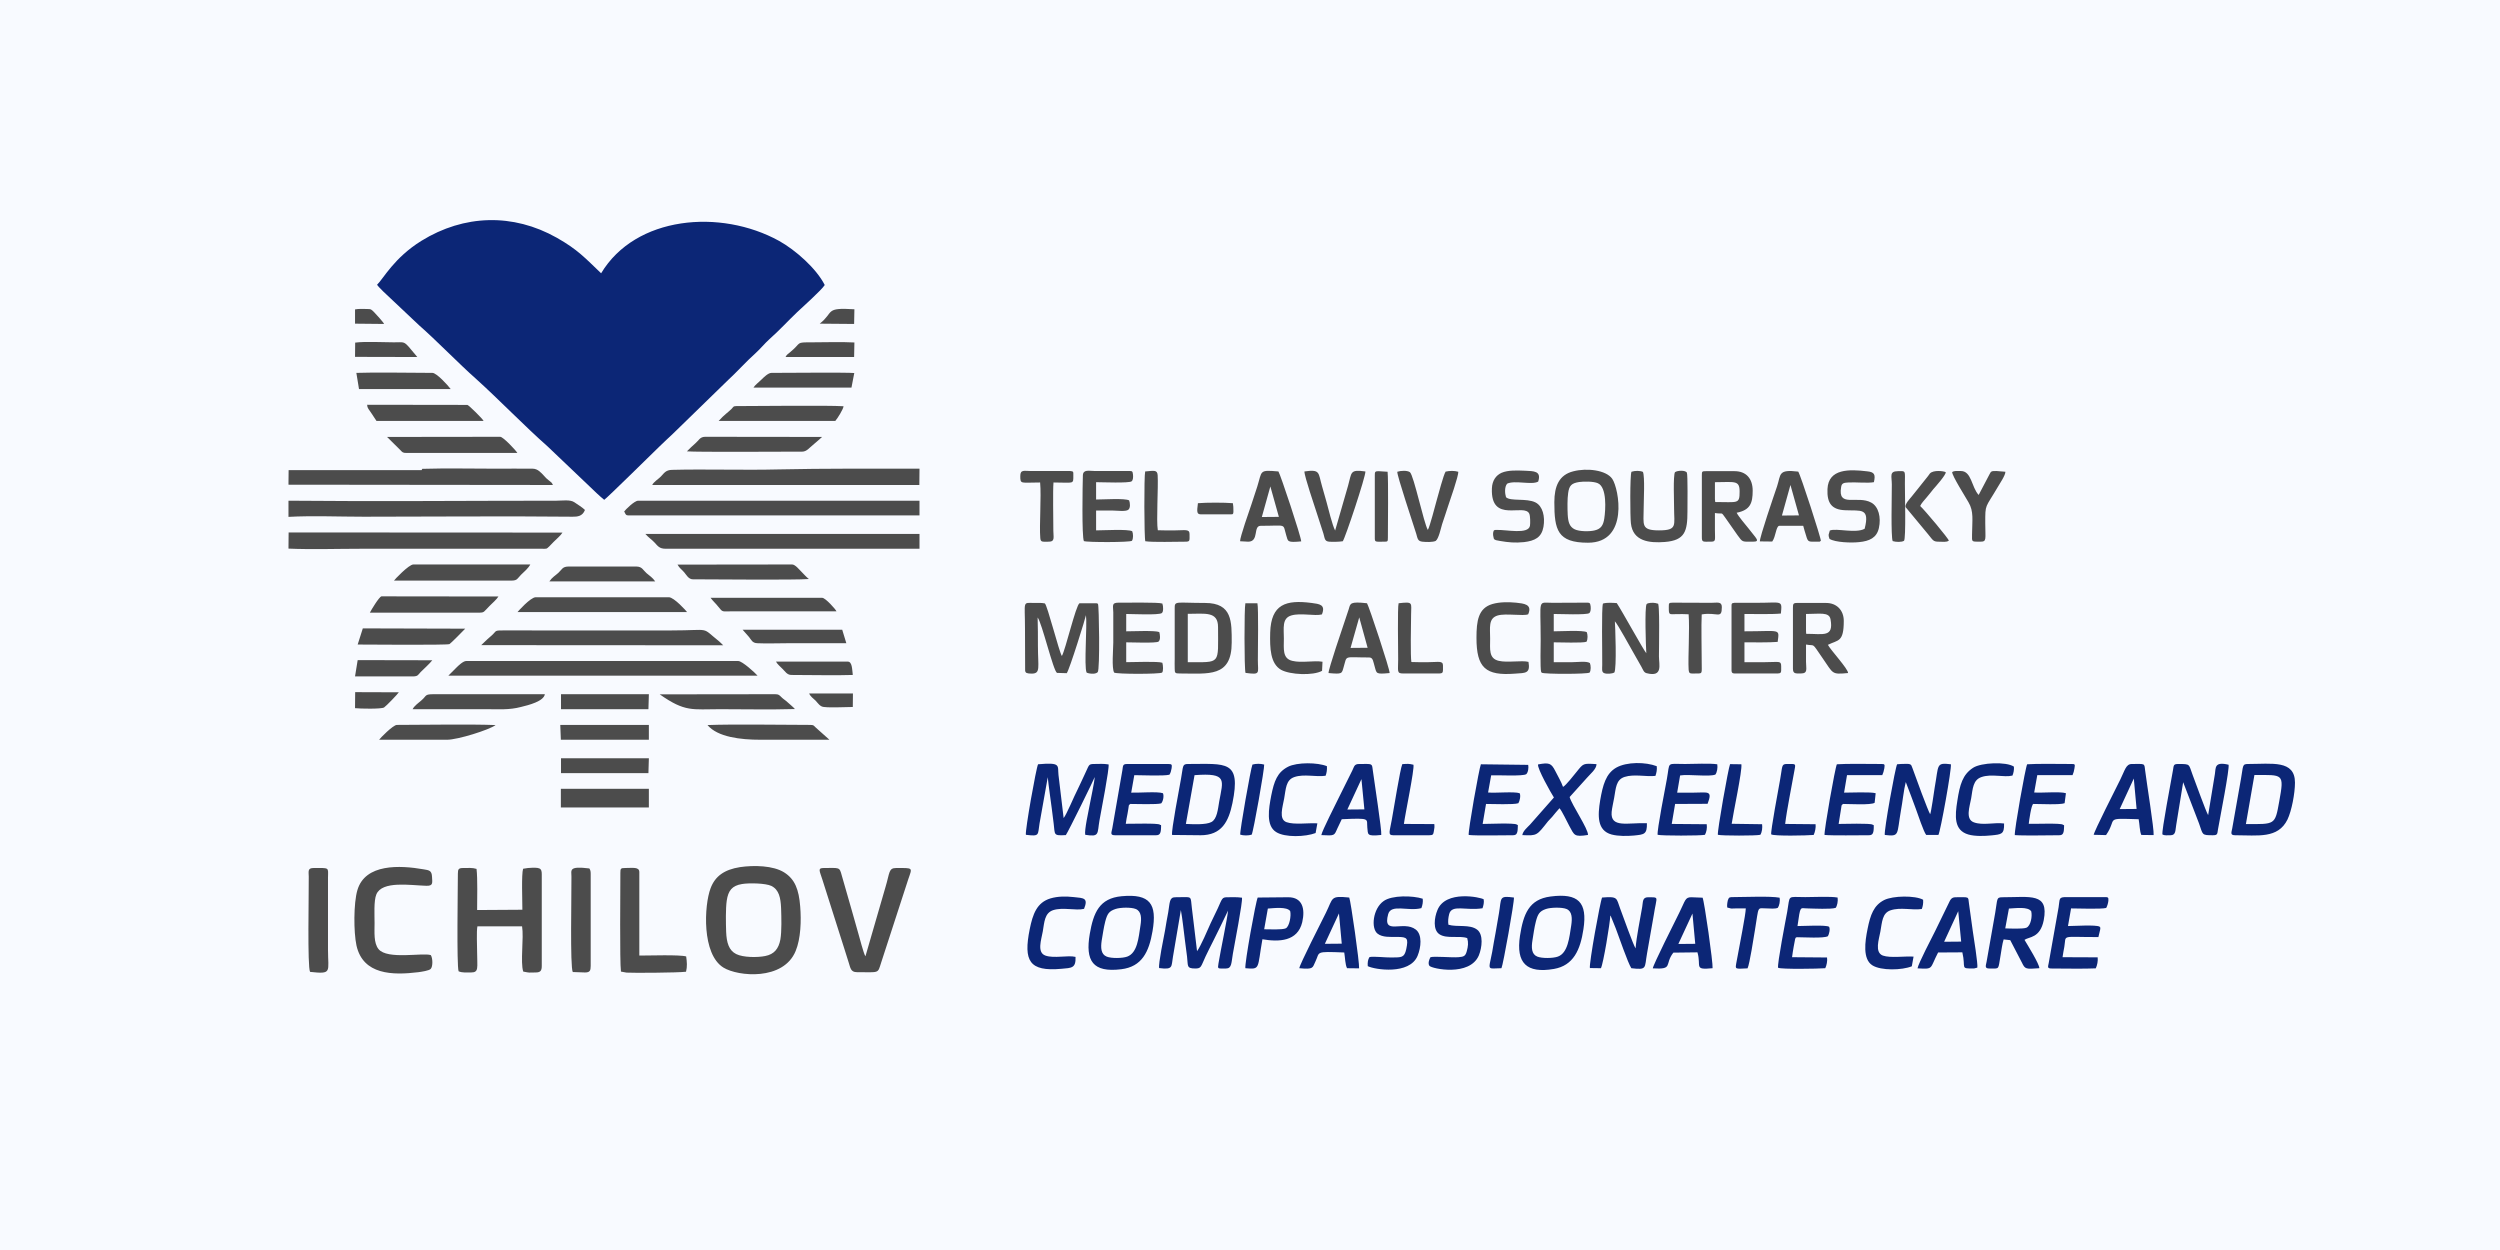 <?xml version="1.0" encoding="UTF-8"?>
<!DOCTYPE svg PUBLIC "-//W3C//DTD SVG 1.1//EN" "http://www.w3.org/Graphics/SVG/1.1/DTD/svg11.dtd">
<!-- Creator: CorelDRAW 2021.5 -->
<svg xmlns="http://www.w3.org/2000/svg" xml:space="preserve" width="220px" height="110px" version="1.1" style="shape-rendering:geometricPrecision; text-rendering:geometricPrecision; image-rendering:optimizeQuality; fill-rule:evenodd; clip-rule:evenodd"
viewBox="0 0 1701.5 850.8"
 xmlns:xlink="http://www.w3.org/1999/xlink"
 xmlns:xodm="http://www.corel.com/coreldraw/odm/2003">
 <defs>
  <style type="text/css">
   <![CDATA[
    .fil1 {fill:#0C2676}
    .fil2 {fill:#4C4C4C}
    .fil0 {fill:#F8FAFF}
   ]]>
  </style>
 </defs>
 <g id="Слой_x0020_1">
  <rect class="fil0" width="1701.5" height="850.8"/>
  <g id="_2364745000000">
   <path class="fil1" d="M256.6 193.8c0.8,1.5 7.4,7.7 9.2,9.3l19.4 18.3c12.1,10.6 26.7,25.8 38.9,36.6 15,13.5 33.6,32.7 48.3,45.6l33.8 32.2c1.7,1.5 3.3,3.1 5,4.4 1.3,-0.6 35.8,-34.6 37.6,-36.3 3.1,-3.1 6.2,-5.8 9.4,-8.9l37.5 -36.5c5,-4.5 12.4,-12.7 18.5,-18.1 3.4,-3.1 6.1,-6.5 9.4,-9.5 6.9,-6.1 12.6,-12.4 18.9,-18.4 3.7,-3.5 16.7,-15.1 18.8,-18.5 -5.7,-11.3 -19.9,-23.8 -31,-30 -40,-22.1 -97.8,-17 -121.2,22 -10.8,-10.3 -16,-16.2 -30.2,-24.2 -29.8,-16.8 -63.1,-15.8 -92.1,2.1 -18.7,11.6 -25.9,25.8 -30.2,29.9z"/>
   <path class="fil2" d="M196.3 351.8c16.3,-0.9 34.8,-0.1 51.3,-0.1 46.8,0 95.4,-0.5 142.1,0 3.2,0 6.7,-0.2 8.4,-4.6 -1.3,-1.4 -5.5,-4.1 -7.3,-5.3 -2.8,-1.9 -8.4,-1 -12.1,-1 -60.3,0 -122.5,0.6 -182.4,0l0 11zm308.7 249.9c4.7,-0.8 16,-0.6 20,1.3 5.2,2.6 6.3,8.1 6.6,15.2 0.2,6.1 0.5,15.5 -0.5,21.3 -1.2,6.3 -4.2,10 -10.3,11.2 -5.4,1.1 -15.1,1 -19.7,-1.3 -5.1,-2.5 -6.6,-7.9 -6.9,-15.1 -0.2,-5.9 -0.4,-15.7 0.4,-21.3 1,-6.8 3.6,-10.2 10.4,-11.3zm-115.2 59.9l8.3 0.3c3.3,0 3.9,-1.2 3.9,-4.4l0 -62.9c0,-1.9 -0.3,-2.4 -0.9,-3.5 -14.3,-1.8 -12.2,1.2 -12.2,5.6 0.1,11.6 -1,61.4 0.9,64.9zm-178.8 -0.1c15.3,1.7 12.2,0.1 12.2,-15l0 -49.3c0.1,-7 1.2,-6.4 -9.7,-6.4 -4.2,0 -3.5,2.1 -3.4,5.9 0.1,11.4 -1,61.6 0.9,64.8zm211.2 -67.4c0,10.8 -0.5,60.5 0.4,67.2l3.8 0.7c4.3,0.3 35,0.1 40.5,-0.6 0.9,-3.6 0.6,-6.7 0.1,-10.4 -4.5,-1.3 -25.3,-0.6 -31.9,-0.6l0 -56.8c0,-3.7 -4.4,-2.8 -9.7,-2.8 -3,0 -3.2,0.4 -3.2,3.3zm-129 56c-5.2,-1.9 -29.6,3.3 -35.6,-4.1 -3.4,-4.2 -2.7,-11.6 -2.7,-17.8 0,-5.2 -0.6,-15.1 1.2,-19.4 3.9,-9.5 23.2,-6.2 34,-5.9 4.6,0.1 4.2,-1.6 3.9,-6.2 -0.2,-4.2 -2,-4.4 -5.7,-5 -16.1,-2.8 -39.8,-4 -45.1,14.2 -2.6,8.8 -2.6,28.5 -0.6,37.7 4.5,19.9 24.5,20.3 42.2,18.1 2.1,-0.3 7.1,-1 8.3,-2.2 1.6,-1.7 1.4,-7.4 0.1,-9.4zm290 11.6c15.6,0 14,1.2 16.5,-6.5l18.4 -56.6c2.8,-8.3 3.8,-7.8 -8.2,-7.8 -5.2,0 -4.3,3.2 -7.2,12.8l-13.7 47.3c-1.3,-1.9 -4.1,-13.2 -4.8,-15.4 -1.5,-5.4 -2.9,-10.4 -4.5,-15.9l-6.8 -23.7c-1.6,-6 -1.5,-5.1 -12.3,-5.1 -4.3,0 -2.8,1.9 -0.9,7.9l14.9 46.9c1,3.1 1.9,6.1 2.9,9.2 1.3,3.8 1.3,6.9 5.7,6.9zm-271.6 -67.1c0,8.6 -0.9,62.8 0.5,66.5 2.4,1.1 5.7,0.8 8.4,0.8 5.6,0 4.2,-3.2 4.2,-13.8 0,-4.1 -0.5,-14.3 0.2,-17.6l30.4 0c1.3,7.8 -1.3,24.5 0.8,30.8 5.3,1 3,0.6 8.4,0.6 3.3,0 4.2,-1.2 4.2,-4.4l0 -62.4c0,-4.3 -1.1,-4.9 -9.4,-4.3l-3.3 0.5c-1.2,3.6 -0.5,22.4 -0.5,27.9l-30.8 0.2c0,-7.5 0.4,-21.2 -0.4,-28 -2.8,-0.9 -5.8,-0.6 -9.1,-0.6 -3.1,0 -3.6,0.8 -3.6,3.8zm192 -4.4c-10.6,1.7 -16.9,6.1 -20,14.4 -4.4,11.6 -6.1,44.9 8.8,54 9.9,6.1 40.8,9 49.1,-11.3 3.5,-8.4 3.9,-20.7 3.1,-30.3 -0.9,-11.6 -3.6,-18.6 -10.9,-23.2 -7.4,-4.7 -20.6,-5 -30.1,-3.6zm-36.1 -283c6.3,0.6 67,0.2 78.5,0.2 3.1,0 5.1,-2.9 7.2,-4.5 2.2,-1.7 4.3,-3.8 6.3,-5.5l-79.6 -0.1c-3.6,0 -4.4,2.6 -6.6,4.4 -2.3,2.1 -3.6,3.2 -5.8,5.5zm90.4 -86.9l23.4 0.2 0.2 -10c-20.5,-1.3 -13.6,1.9 -23.6,9.8zm-23.3 22.7l46.7 0 0.2 -9.9c-9.1,-0.5 -19.6,-0.1 -28.7,-0.1 -11.8,0 -6.9,0 -14.8,6.5 -1.2,1 -2.6,1.8 -3.4,3.5zm-21.8 20.8l66.7 0 1.9 -9.9c-4.8,-0.5 -47.9,-0.1 -56.4,-0.1 -2.2,0 -5.4,3.2 -6.6,4.4 -1.8,1.8 -4.6,3.9 -5.6,5.6zm-23.7 22.7l79.4 0c1.5,-1.7 5.5,-8.1 5.6,-10 -11.3,-0.7 -58.1,-0.1 -73,-0.1 -2.2,0 -2,0.7 -3.3,2 -2.8,2.7 -4.6,3.6 -8.7,8.1zm91.3 194.7l0.1 -9.2 -29.8 0c0.8,2 2.8,3.4 4.4,4.9 1.5,1.6 3,4.1 5.6,4.3 5.2,0.6 14.1,0 19.7,0zm-338.8 0.8c3.3,0.4 18.1,0.7 19.8,-0.5 1.4,-0.9 9.3,-9.1 10,-10.3l-29.7 -0.1 -0.1 10.9zm297 -22.6c11.3,0 31.6,0.4 41.8,0 -0.5,-4.1 -0.4,-9.1 -3.5,-9.1l-48.8 0c1.1,2 2.9,3.3 4.5,5 1.7,1.6 3,4.1 6,4.1zm-297 1l39.6 0c3.3,-0.1 3.3,-1.1 5,-2.9 2.5,-2.5 5.9,-5.5 8,-8.1l-50.8 -0.1 -1.8 11.1zm334.4 -22.6l-2.8 -9.2 -67.8 0 4.4 5c1.5,1.8 2.1,4.1 5.7,4.2 6.4,0.3 13.5,0 20,0 13.5,0 27,0 40.5,0zm-194.2 44.9l59.5 0 0.3 -10.2 -59.8 0 0 10.2zm0 43.5l59.5 0 0.3 -10.1 -59.8 0 0 10.1zm-0.1 -22.7l59.9 0 0 -10.1 -0.5 0 -59.8 0 0.4 10.1zm-7.8 -107.8l72 0c-1.8,-2.6 -3.8,-3.8 -5.9,-5.6 -2.4,-2.1 -2.9,-4.4 -6.8,-4.5l-46.2 0c-4.3,0 -4.5,2 -7,4.3 -2.2,2 -4.1,2.9 -6.1,5.8zm-115.9 107.8l46.2 0c7.3,0 28.7,-6.7 33.1,-10 -18.3,-0.7 -47.7,-0.1 -67.2,-0.1 -2.6,0 -11.6,9.2 -12.1,10.1zm306.5 0l-9.3 -8.3c-1.6,-1.5 -1.3,-1.8 -4,-1.8 -19.7,0 -51.3,-0.6 -69.7,0.1 6.9,8.2 22.5,10 36.1,10 15.7,0 31.3,0 46.9,0zm4.8 -87.4c-0.4,-1.2 -7.5,-9.2 -9.7,-9.2l-76 0c1.7,2.3 3.6,3.9 5.3,6.1 3.1,3.9 2.5,3.1 8.8,3.1l71.6 0zm-325.9 22.6c4.9,0 60.7,0.5 62.5,-0.3 0.7,-0.3 9.6,-9.3 10.7,-10.5l-69.7 -0.2 -3.5 11zm138.3 110.9l59.9 0 0 -12.7 -59.9 0 0 12.7zm-100.9 -66.9c16.7,0 33.4,0 50.2,0 8.6,0 15.5,0.6 23.5,-1.5 5.4,-1.3 15.6,-3.9 16.3,-8.7l-75.5 0c-6.5,0 -4.7,0.9 -8.4,4.1 -1.7,1.5 -5.1,3.9 -6.1,6.1zm260.2 -0.1c-0.8,-1.1 -4.5,-4.1 -6,-5.5 -1.3,-1.1 -1.9,-1.3 -3.2,-2.6 -1.4,-1.3 -1.7,-2 -4.2,-2l-78.6 0.1c17.3,12.2 22.2,10.1 40.9,10.1 16.8,0 34.3,0.4 51.1,-0.1zm-69.5 -88.3c14.3,0 69.1,0.6 79,-0.2 -1.7,-1.3 -3.5,-3.4 -5.1,-5 -1.3,-1.2 -4.1,-4.9 -6.3,-4.9l-78 0.1c1.4,2.5 2.7,3.1 4.6,5.3 1.3,1.5 2.9,4.7 5.8,4.7zm-219.8 22.7l74.1 0c4,0 3.2,-0.4 7.5,-4.7 1.7,-1.7 4.8,-4.4 5.9,-6.3l-79.6 -0.1c-1.6,0.3 -7,9.3 -7.9,11.1zm16.4 -21.8l77.6 0c6.6,0.1 5.5,-0.5 8.9,-4 2.1,-2 5,-4.5 6.3,-7l-79.6 0c-3.1,0 -13,10.5 -13.2,11zm84.1 21.4l115.4 0c-0.2,-0.4 -8.8,-10.1 -12.4,-10.1l-90.6 0c-3.6,0 -12.3,9.9 -12.4,10.1zm-24.7 22.5l164.7 0.1c-0.9,-0.8 -1.6,-1.7 -2.7,-2.6 -13,-10.4 -4.7,-7.5 -32.7,-7.5l-93.3 0c-7.7,0 -15.5,-0.1 -23.1,0 -4.1,0.1 -2.5,0.8 -6.9,4.4 -2.3,1.9 -3.9,3.7 -6,5.6zm298.3 -65.6l0 -10.1 -186.6 0c2.3,2.6 4.1,3.6 6.1,5.7 2.4,2.5 3.3,4.4 7.8,4.4l172.7 0zm-338.9 -53.5l-90.5 0 -0.1 9.9 180 0.2c-0.9,-1.9 -0.9,-1.6 -3,-3.3 -1.5,-1.2 -1.8,-1.5 -3.2,-3.1 -1.8,-1.9 -4.1,-4.7 -7.6,-4.7 -8.4,-0.1 -16.9,0 -25.2,0 -16.5,0 -33.4,-0.4 -49.9,0.1l-0.5 0.9zm157 10.1l181.8 0 0.1 -11.1c-31.8,0 -64.6,-0.2 -96.1,0.5 -22.8,0.6 -49.8,-0.3 -72.4,0.3 -4.2,0.1 -5.3,2.2 -7.5,4.5 -1.5,1.6 -5.1,3.8 -5.9,5.8zm-19.1 18c1.5,3.1 1.1,2.7 5.8,2.7l195.2 0 0 -10 -191.5 0c-2.6,0 -8.7,6.2 -9.5,7.3zm-228.5 25.3c15.8,0.7 33.2,0.1 49.2,0.1l123.2 0c3.4,0 3.1,0.3 5,-1.5 1.2,-1.2 1.9,-2 3.1,-3.2 1.7,-1.7 4.9,-4.4 6,-6.3l-186.4 -0.1 -0.1 11zm108.8 86.5l210.5 0c-1.8,-2.1 -10.5,-10 -13.2,-10l-185.1 0c-2.1,0 -5.4,3.2 -6.6,4.4l-5.6 5.6z"/>
   <path class="fil1" d="M698.2 568.2c9.6,1.2 8,0.2 9.3,-7.7l5.6 -31.5c0.7,7 1.8,14.1 2.7,21.1 0.4,3.5 0.9,6.8 1.3,10.3 1,7.9 -0.4,8.5 8.3,8 1.5,-2 19.4,-38.3 19.6,-39.5 0,3.1 -2.7,15 -3.4,19.1 -0.7,3.8 -3.7,17.3 -3,20.2 9.9,1.6 8.1,-0.6 9.7,-9.8 1.2,-6.6 6.8,-35.4 6.2,-38.1 -4,-0.6 -5.5,-0.3 -9.8,-0.3 -4.2,0 -3.3,0.7 -6.7,7.6 -1.7,3.4 -3,6.7 -4.7,10 -2,3.7 -7.4,16.9 -9.4,19.2l-3.5 -29.3c-0.7,-6.5 2,-8.7 -13.9,-7.3 -1.3,2.4 -8.9,45.1 -8.3,48zm625 72.8l11.6 -0.1 -2 -20.7 -9.6 20.8zm-421.5 1.4l11.5 -0.1 -1.9 -20.6 -9.6 20.7zm240.6 0.1l11.5 -0.1 -1.9 -20.6 -9.6 20.7zm300.4 -91.8l11.5 -0.1 -1.9 -20.7 -9.6 20.8zm-525.7 0.3l11.6 -0.1 -2 -20.6 -9.6 20.7zm99.3 108.2l5.6 -0.2c1.1,-2 8.8,-45.1 8.5,-48.1 -10.4,-1.4 -8.4,0.1 -10.2,10.7 -0.8,4.5 -1.5,8.9 -2.3,13.3 -0.8,4.4 -1.6,8.6 -2.3,13 -1.7,9.3 -3.3,11.3 0.7,11.3zm-172.2 -91.1c2.2,0.7 5.6,0.7 7.8,0 1.2,-2.1 8.8,-45.2 8.5,-47.7 -2.4,-0.7 -5.6,-0.7 -8,0 -1.1,2.4 -8.7,45.5 -8.3,47.7zm361.4 -0.2c2,1.3 24.4,0.8 28.9,0.4 0.9,-1.8 1.6,-5.1 1.3,-7.3l-20.7 -0.2c1.1,-9.5 4.6,-26.5 6.5,-37.4 0.7,-3.8 0.6,-3.4 -5.4,-3.4 -3.8,0 -2.9,1.8 -4.5,10.4 -1.1,6.2 -6.6,35.5 -6.1,37.5zm-36.3 0.3c2.4,0.7 26.4,0.7 28.9,0 1.2,-1.9 1.5,-4.8 1.2,-7.2l-20.7 -0.3c1,-7.1 7.3,-36.3 6.6,-40.5l-7.7 -0.1c-1.1,2.3 -8.8,45.6 -8.3,48.1zm-221 0.3l24.6 0c2.6,0 2.7,-0.6 3.1,-2.8 0.4,-1.8 0.5,-3.2 0.3,-4.8l-20.7 -0.1c0.8,-6.4 7.3,-37.4 6.5,-40.3 -3.4,-0.8 -4,-0.6 -7.6,-0.4 -1.5,3.5 -5.7,30.1 -7.1,37.6 -1.4,8.2 -3,10.8 0.9,10.8zm227.4 49.2l2.7 0.7c0.9,0 2.3,-0.1 3.2,-0.1 2.2,0 4.5,0 6.7,0 0,3.9 -4.3,25.3 -5.5,32.1 -0.3,1.8 -0.7,3.6 -1,5.3 -0.6,3.9 -1.1,3.9 7.7,3.4 1.4,-2.8 4.2,-21.1 5,-25.9 2.9,-17.3 1.2,-14.9 8.1,-14.9 2.4,0.1 5.7,0.4 7.5,-0.4 1,-1.4 1.7,-4.6 1.2,-6.9 -6.5,-1.2 -23.6,-0.4 -31.3,-0.4 -2.5,0 -3.2,-0.1 -3.9,2.1 -0.4,1.6 -0.7,3.8 -0.4,5zm125.6 40l1.2 -6.6c-6,-0.4 -15.8,1.1 -20.9,-0.7 -5.8,-2.2 -2.6,-11.2 -1.7,-16.3 1.2,-6.7 1.3,-12.6 6.9,-14.5 6.9,-2.3 14.7,0.1 21.3,-0.9 0.7,-1.8 1.1,-3.8 0.9,-6.3 -5.4,-3 -20.5,-2.8 -26.5,0.2 -7.1,3.6 -9.4,10.1 -11.3,19.6 -1.8,8.8 -3.4,20.6 3.2,24.8 5.9,3.8 20.3,3.4 26.9,0.7zm-405.8 -90.7l1.2 -6.6c-6.1,-0.4 -15.7,1.1 -21,-0.8 -5.5,-2 -2.6,-10.4 -1.6,-16.1 1.2,-6.6 1.1,-12.6 6.9,-14.6 6.7,-2.3 14.7,0.1 21.3,-0.9 0.7,-1.8 1.1,-4.1 0.9,-6.5 -6.2,-2.6 -20.3,-2.8 -26.5,0.4 -7.3,3.8 -9.4,9.7 -11.4,19.6 -1.7,8.9 -3.7,20.4 3.3,24.8 6,3.9 20.1,3.3 26.9,0.7zm468.6 -6.5c-6.6,-0.9 -14.4,1.5 -20.6,-0.8 -5.9,-2.2 -2.8,-10.7 -1.8,-16.3 1.1,-6.6 1.2,-12.5 7,-14.5 6.9,-2.4 15.3,0.4 21.1,-1 0.7,-1.6 1.2,-3.9 1,-6.1 -5.2,-3.5 -22.3,-2.8 -27.8,0.8 -7.1,4.6 -9,11.4 -10.7,22.4 -1.7,10.6 -2.4,20.1 7.5,23 4.5,1.3 10.7,1.1 15.7,0.6 6.8,-0.7 8.8,-0.7 8.6,-8.1zm-243.1 -0.2c-12.8,-0.5 -25,3.6 -24,-7.7 0.3,-3 1.2,-6.6 1.7,-9.5 1.2,-6.6 1.2,-12.4 7.1,-14.3 6.6,-2.1 14.4,0 21,-0.7 0.7,-2 1.2,-4.2 0.9,-6.6 -7.5,-2.9 -20.4,-3.1 -27.6,1 -7.1,4.1 -9.1,11.9 -10.9,22.2 -1.7,10.4 -2.2,20.6 7.8,23.3 4.5,1.2 10.6,1.1 15.1,0.7 6.9,-0.7 9.1,-0.7 8.9,-8.4zm-388.9 91c-5.2,-1.3 -14.6,1.2 -20.5,-0.9 -5.9,-2.1 -2.8,-10.7 -1.8,-16.4 1.1,-6.4 1.2,-12.5 7,-14.5 6.8,-2.2 15.5,0.5 21.1,-0.9 3,-7.5 -0.2,-7.3 -6.9,-8 -5.4,-0.6 -11,-0.6 -16,0.9 -9.2,2.8 -12,10.6 -14.1,21 -4.3,21.5 -0.4,28.9 21.6,26.9 7,-0.6 9.9,-0.4 9.6,-8.1zm130.9 -32.9c4.3,-0.3 12.9,-1.4 15.2,1.7 0.8,3.2 -0.5,10.3 -2.9,11.7 -2.3,1.2 -11.5,0.7 -14.8,0.7l2.5 -14.1zm-15.3 40.6c10.4,0.9 8,0.5 11.6,-19.7 11.2,1.9 23.9,1.6 27.1,-11.6 2.1,-9.1 0.2,-17 -9.5,-17l-20.8 0.2c-1.3,2.4 -9,45.1 -8.4,48.1zm84.5 -7.6c-1.1,1.6 -1.4,3.8 -1.2,6.2 4.8,2.4 28.4,6.1 33.9,-7 2.4,-5.8 3.3,-14.4 -1.2,-17.9 -8.5,-6.6 -22.9,4.5 -18.8,-10.5 2,-7.2 13.8,-1.7 22.6,-4.1 0.8,-2.1 1.2,-4.3 0.9,-6.4 -6.7,-2.2 -21,-2.5 -26.6,1.6 -7.3,5.1 -8.8,18.6 -4.1,22.2 3.3,2.6 8.7,2.2 13.2,2.2 7.2,0 7.8,0.9 6.3,8.3 -1.3,6 -3.3,5.6 -10,5.7 -3.9,0.1 -12,-0.9 -15,-0.3zm66.5 -12.9c0.9,3.1 0.6,5.6 -0.3,8.9 -0.9,3.3 -1.9,3.8 -5.6,4.1 -4.7,0.4 -16.2,-0.8 -19.1,0 -0.9,1.4 -1.9,4.4 -0.7,5.9 1.7,2 27.4,7.4 33.6,-7.1 2.2,-5.4 3.2,-14.2 -1.1,-17.5 -5,-3.9 -13.7,-1.6 -19.6,-3.4 -0.4,-2.3 -0.1,-4.7 0.5,-7.2 1.8,-6.9 11.3,-2.2 22.7,-4 0.6,-1.7 1.2,-4 0.8,-6.1 -2.1,-1.4 -26,-6.5 -31.5,7.4 -2.1,5 -3.2,13.4 1.4,16.4 5,3.3 13.5,0.7 18.9,2.6zm59 -95.7l-16.3 18.5c-1.8,1.9 -4.8,4.3 -5.2,7.1 10.2,0.5 9.8,0.3 17.5,-9.4 1,-1.2 1.8,-1.8 2.8,-3 1.6,-2 3.4,-4.1 5,-5.9 1.7,1.8 5.1,9.2 6.7,12.1 3.5,6.3 3.1,7.6 12.7,6.1 0.3,-4 -11,-20.4 -12.5,-25.8l11.8 -13.1c2.1,-2.5 6.5,-5.9 6.5,-9.3 -9.3,-0.6 -8.8,-0.6 -13.6,5.3 -1.5,1.8 -7.2,9.2 -9.2,10.2 -1.2,-3.5 -3.5,-7.3 -5.3,-10.9 -2.7,-5.3 -4.2,-5.8 -11.7,-4.4 -0.6,2.8 8.8,19.4 10.8,22.5zm-58 25.5c4.8,0.6 23.7,0.2 29.8,0.2 2.2,0 3.5,-0.4 3.6,-5 0.1,-3 0.2,-1.5 -0.7,-2.3 -1.8,-1.2 -19.5,-0.4 -23.2,-0.4l2.3 -13.6c4.4,0 18.9,0.6 22,-0.5 0.5,-0.8 0.9,-1.9 1.1,-3.2 0.2,-1.1 0.3,-2.6 -0.2,-3.6 -3.8,-1.3 -16.2,0 -21.5,-0.5l2.1 -11.7c4.3,-0.2 21.8,0.8 23.9,-0.8 1.3,-1.2 1.7,-4.5 1.3,-6.3l-32.2 -0.4c-1.2,2.7 -8.8,45.5 -8.3,48.1zm396.9 90.9c8.1,0 22.5,0.3 29.9,-0.1 1,-2 1.6,-5.1 1.3,-7.5l-23.9 -0.1c0.3,-2.4 0.8,-4.7 1.2,-7 1.5,-8.7 -2.9,-6.6 23.2,-6.7l1.2 -5c0.1,-2.1 0.4,-0.8 -0.4,-2.1 -2.6,-1.4 -17.2,-0.4 -21.5,-0.4l2.1 -12c5.1,0 20.1,0.6 23.9,-0.3 0.7,-1.2 1.3,-3.1 1.5,-4.9 0.2,-2.5 -0.3,-2.5 -2.8,-2.5l-25.2 0c-6.2,-0.1 -4.9,1 -5.9,7l-6.7 37.8c-0.6,2.9 -1.1,3.8 2.1,3.8zm-268.3 -91c2.7,0.7 29.1,0.7 32.2,0 1,-1.8 1.6,-4.6 1.2,-7.2l-23.8 -0.2 2.3 -13.6 22.1 -0.1c3.6,-9.4 0.2,-7.6 -9.5,-7.6 -3.8,0 -7.5,0 -11.2,0l2 -11.7c6,-1 19.7,1.1 24,-0.6 1.1,-1.4 1.7,-4.6 1.3,-7 -5.1,-0.8 -16.1,-0.2 -21.9,-0.2 -13,0 -10.2,-1.9 -12.4,10.2 -1,5.5 -6.8,34.9 -6.3,38zm243.1 0.2c6.2,0.5 22.7,0.1 29.9,0.1 2.2,0 3.5,-0.4 3.6,-5 0.1,-2.8 0.2,-1.4 -0.8,-2.2 -1.3,-1.2 -19.6,-0.4 -23.2,-0.6 0.2,-1.9 1.7,-13.1 3.1,-13.5 4.6,0 18,0.7 21.3,-0.5l0.9 -6.8c-3.8,-1.3 -16.3,-0.1 -21.6,-0.5l2.1 -11.8 24 0c0.6,-1.3 1.1,-3.1 1.3,-4.6 0.5,-3 0.4,-3 -2.3,-3 -7.3,0 -23.6,-0.3 -29.9,0.2 -1.2,2.3 -8.8,45 -8.4,48.2zm-129.5 -0.1c5.2,0.5 23.4,0.2 29.9,0.2 2.3,0 3.5,-0.5 3.6,-5 0,-2.9 0.1,-1.5 -0.8,-2.2 -1.3,-1.1 -19.8,-0.5 -23.1,-0.5l1.7 -10.6c0.4,-2.1 -0.1,-1.9 1.3,-3 4.2,0 19,0.9 21.5,-0.8l0.7 -6.5c-3.2,-1 -17,-0.4 -21.5,-0.4l2 -11.9 24 0c0.6,-1.3 1.1,-2.9 1.4,-4.7 0.4,-2.8 0.3,-2.9 -2.4,-2.9 -7.2,0 -23.8,-0.3 -29.9,0.2 -1.2,2.1 -8.8,45.4 -8.4,48.1zm-482.9 0.2l27.8 0c2.3,0 3.4,-0.8 3.5,-5.1 0.1,-2.8 0.1,-1.4 -0.8,-2.1 -1.3,-1.2 -19.7,-0.5 -23.2,-0.6 0.3,-2.4 0.7,-4.5 1.2,-6.9 0.2,-1.2 0.4,-2.3 0.6,-3.6 0.4,-2.2 -0.1,-2 1.3,-3 4.2,0 18.1,0.5 21,-0.4 1.4,-1.5 2,-5.2 1.2,-6.9 -3.5,-1.3 -16.6,-0.2 -21.6,-0.4l2.1 -11.9c5.4,0 19.7,0.7 23.9,-0.3 0.8,-1.1 1.2,-2.7 1.5,-4.4 0.3,-2.5 0.3,-2.9 -2.4,-2.9l-27.7 0c-3.3,0 -2.9,1.1 -3.4,4.2l-6.9 39.7c-0.6,3 -1.6,4.6 1.9,4.6zm451.3 90.2c2.1,1.1 27.4,0.7 32.1,0.3 0.9,-1.8 1.6,-5.1 1.2,-7.3l-23.8 -0.2c0.3,-2.4 0.7,-4.8 1.1,-7.1l1 -5.3c0.7,-1.3 -0.1,-0.6 1.1,-1.2 4.6,0 18.4,0.9 21.2,-0.7 0.8,-1.3 1.7,-4.9 0.8,-6.4 -2,-1.4 -17.6,-0.5 -21.5,-0.5 2.1,-14.5 1.5,-12 6.9,-12 4.1,0.1 16.1,0.7 19.1,-0.4 1,-1.3 1.7,-4.6 1.3,-7 -4.8,-0.9 -16.3,-0.3 -22,-0.3 -12.7,0 -10.2,-1.9 -12.3,10 -1,5.4 -6.9,35.7 -6.2,38.1zm214.8 -90.5l8.4 0.2c8.1,-11.7 -1.8,-11.5 22.2,-10.8 0.7,3.5 0.6,7.8 1.8,10.7l8.4 0.1c0.4,-3.8 -4.7,-35.3 -5.8,-44.1 -0.6,-5 0.1,-4.3 -9,-4.3 -4.1,0 -4.7,4.2 -7.9,10.6 -3,6.1 -17.8,35.1 -18.1,37.6zm-540.7 90.8c10.1,1 8.9,-0.4 11,-4.6 3.2,-6.6 -0.7,-6.9 19.6,-6.1 0.6,3.4 0.6,8.2 1.9,10.7l8.2 0.1c0.4,-3.3 -5.7,-46.1 -6.7,-48.2 -13.1,-1.3 -10.8,0.1 -15.9,10.4 -3.1,6.2 -17.8,35.1 -18.1,37.7zm420.8 0.1c11.2,0.6 8.1,0.5 14,-10.8l16.5 -0.1c2.6,11.1 -1.9,11 7.9,11l2.3 -0.6c0.5,-2.2 -2.5,-20.9 -3.1,-24.9l-2.6 -18.8c-0.6,-4.9 0.4,-4.2 -9.1,-4.2 -3.1,0 -3.7,2.1 -4.8,4.3l-9.1 18.7c-2,4 -11.6,22.4 -12,25.4zm-405.8 -90.7c9.3,0.5 8.7,0.4 10.9,-4.5 1,-2.2 2,-4.1 3,-6.3 20.1,-0.9 16.8,-0.4 17.4,5.7 0.6,4.6 -0.8,6.1 9.5,5 0.4,-3.4 -4.7,-35.7 -5.8,-44.2 -0.6,-4.7 -0.1,-4.1 -9.2,-4.1 -3.5,0 -3.4,1.8 -4.7,4.4l-9.2 18.5c-1.9,4 -11.5,22.7 -11.9,25.5zm225.6 90.7c14.3,0.9 7.7,-2.6 14,-10.7l16.4 -0.2c2.8,9.6 -2.8,12.1 10.3,10.8 0.4,-3.4 -5.6,-45.6 -6.8,-48l-7.7 -0.3c-4.3,0 -4,2.2 -8.1,10.4 -3,6 -17.9,35.7 -18.1,38zm-72.7 -40.4c3.1,-1.1 10.9,-1.3 14,0 3.9,1.6 3.9,6.5 3.2,11.1 -1.3,8.2 -2.2,18.8 -9.1,21.3 -3.3,1.2 -10.8,1.3 -14,0 -4,-1.6 -4.1,-6.2 -3.3,-11.1 0.6,-3.7 1.3,-8.9 2.3,-12.7 1.3,-5 2.4,-7.1 6.9,-8.6zm3.1 -8.5c-14.8,1.9 -18.5,12.1 -20.8,26.8 -2.8,18.5 4.5,25.7 23.1,22.5 13.3,-2.3 18,-13 20.1,-27.1 2.8,-18.2 -3.4,-24.7 -22.4,-22.2zm-296.1 8.5c3.2,-1.1 10.6,-1.3 13.8,0 3.9,1.6 4,6.4 3.2,11.2 -1.3,8.3 -2,18.6 -9,21.2 -3.2,1.2 -10.9,1.3 -14,0 -4,-1.6 -4.1,-6.2 -3.4,-10.9 0.7,-4 1.4,-9.1 2.4,-12.9 1.4,-5.3 2.5,-7.1 7,-8.6zm4.2 -8.7c-15.2,1.4 -19.2,11.2 -21.7,25.6 -3.2,18.5 2.1,26.5 21.4,24.1 14.1,-1.7 18.9,-11.8 21.3,-25.9 3.2,-18.5 -1.6,-25.6 -21,-23.8zm49.6 -82.4c22.7,-1.7 19.4,3.3 16.8,17.9 -0.9,5.4 -1.5,12 -5.3,14 -3.7,2 -12.5,1.5 -17.4,1.3l5.9 -33.2zm-15.3 40.7l19.4 0.2c14.4,0 19.1,-9.3 21.7,-21.9 6,-29.4 -4.3,-26.6 -30.1,-26.6 -4.2,0 -3.3,1.3 -4.9,10 -1.2,6.9 -6.7,35.2 -6.1,38.3zm569.6 50.1c4.4,-0.2 13,-1.5 15.2,1.9 0.8,3.4 -0.3,9.7 -3.2,11.1 -2.1,1 -11.4,0.6 -14.5,0.5l2.5 -13.5zm-13.3 40.8c7.3,0 5.8,1.1 7.6,-8.8 0.6,-3.4 1.1,-7.8 2.1,-11l4.5 0.5 8 15.4c2.1,4.4 2.6,4.4 11.8,3.7 0.2,-2.6 -8.3,-16.3 -10.1,-19.3 3.1,-2.2 10.7,-1.1 13.1,-13.4 3.6,-18.9 -9.1,-15.6 -28.1,-15.6 -4.3,0 -3.3,1.2 -4.9,10.4l-5.9 33.5c-0.6,2.9 -1.4,4.6 1.9,4.6zm180.4 -131.7c19.6,0 20.4,-1.3 16.9,17.9 -2.9,16.4 -2.8,15.5 -22.7,15.5l5.8 -33.4zm-13.1 41c15.5,0 29.1,2.5 35.6,-10.7 2.8,-5.8 5.1,-17.8 5.1,-25.1 0,-15.6 -15.7,-12.7 -31.8,-12.7 -4.3,0 -3.3,1.1 -5,10.4l-5.9 33.4c-0.6,3 -1.5,4.7 2,4.7zm-49.5 -0.5c1.5,0.8 3.2,0.5 5.5,0.5 3.8,0 3.2,-3.5 3.9,-7.2l4.7 -28.9 10.8 28.1c2.8,7.8 1.6,8 9.4,8 3.3,0 3,-0.9 3.5,-4 1.4,-7.9 8,-41.5 7.2,-44 -9.9,-2.4 -8.6,2.3 -9.3,6.3l-4.6 28c-1.8,-3.2 -8.2,-21.2 -10.5,-27.2 -2.9,-7.6 -1.2,-7.6 -9.9,-7.6 -3.2,0 -3,0.9 -3.5,4 -1.3,7.7 -7.9,41.8 -7.2,44zm-189 0.3c10.3,1.2 8.1,0 11,-16.6 1.1,-5.7 1.9,-14.1 3.3,-19.4 2.4,6.1 4.5,11.9 6.8,18.1 1.6,4.3 5.2,15.4 7.1,17.9l8.3 0c1.4,-2.3 9.1,-45 8.5,-48.1 -10.3,-1.3 -8.2,0.4 -11,15.7 -0.5,3.3 -2.4,16.7 -3.1,18.3 -1.4,-2.1 -10,-25.5 -12.1,-31.5 -1,-2.8 -0.8,-3 -7.9,-2.7l-2.5 0.2c-1.3,2.3 -9,45.1 -8.4,48.1zm-200.7 90.6l7.5 0.1c1.6,-2.9 6.2,-30.7 6.4,-35.8 0.1,0.1 0.3,0.1 0.3,0.3l3.4 8.4c2.4,6.3 8.2,23.4 10.6,27.1 10.9,1.3 8.9,0 10.7,-10.1l4.7 -26.8c0.4,-2.2 0.7,-4.5 1.2,-6.6 0.9,-5 1.3,-4.8 -5.2,-4.8 -4,0 -3.4,3.2 -4,6.6 -1.4,8.3 -4,20.8 -4.5,28.2 -1.6,-2.3 -8.5,-21.8 -10.5,-27.1 -2.7,-7.1 -1.2,-8.4 -12.3,-7.5 -1.3,2.6 -9,45.3 -8.3,48zm-293.2 0c9.8,1.3 8.2,-1 9.4,-7.6l5.4 -31.9c1.2,6.7 1.9,14.1 2.8,20.9 0.5,3.6 0.9,7.1 1.4,10.8 0.8,6.1 -0.6,8.1 5.5,8.1 4.3,0 3.8,-1.1 7.1,-8.2 1.7,-3.6 3.4,-6.9 5.2,-10.5 3.3,-6.7 7.1,-14.2 10.1,-20.7 -0.4,5.3 -5.1,27.2 -6.5,35.9 -0.6,4 -0.8,3.5 5.1,3.5 4,0 3.6,-3.7 4.7,-10.1 1.2,-6.8 6.7,-35.1 6.2,-38.1 -4.1,-0.5 -5.7,-0.3 -9.9,-0.3 -3.7,0 -3.5,0.7 -6.6,7.6 -1.6,3.5 -3.2,6.5 -4.8,10 -2,4.5 -6.9,16 -9.3,19.1 -0.8,-6.4 -1.6,-12.9 -2.3,-19.3 -0.4,-3.3 -0.8,-6.5 -1.2,-9.9 -0.2,-1.6 -0.3,-3.1 -0.5,-4.7 -0.5,-3.7 -1,-2.8 -10.9,-2.8 -4,0 -3.6,3.6 -4.7,10.2 -0.8,4.1 -1.5,8.3 -2.2,12.5 -0.8,4.3 -4.6,22.6 -4,25.5z"/>
   <path class="fil2" d="M1167.2 328.2c13.2,0 16.8,-1.6 16.8,6.3 0,8.8 -1.1,7.2 -16.6,7.2l-0.2 -1.9 0 -11.6zm-248 112.8l11.6 -0.1 -5.7 -20.7 -5.9 20.8zm293.6 -90.1l11.6 -0.1 -5.8 -20.7 -5.8 20.8zm-354 1l11.6 -0.1 -5.8 -20.7 -5.8 20.8zm-160.4 106c1.3,0.5 2.1,0.6 3.8,0.6 6.2,-0.1 4.2,-4.1 4.2,-19.1 0,-6.4 0,-12.7 -0.2,-19.1 2.9,3.5 10.7,36.6 13.2,37.7l6.6 0.2c1.8,-2 13.2,-38.9 13.1,-39.5 0.9,7.1 -1.4,34.7 0.4,39 0.5,0.6 5.8,1.7 7.6,-0.2 1.6,-1.7 0.9,-45.5 0.2,-46.3 -0.7,-0.7 0.1,-0.3 -1.1,-0.6l-11.5 0c-2.5,1.4 -9.6,31.9 -12,35.9 -1.9,-2.8 -9.9,-34.7 -11.6,-35.8 -2.4,-0.5 -4.9,-0.3 -7.3,-0.3 -8.1,-0.1 -6.2,-1.6 -6.2,17.4l0.1 28.7c0.3,1.2 0.1,0.6 0.7,1.4zm149.3 0.1c10.5,1.4 8.4,0.4 8.4,-8.7 0,-7.3 0.5,-35.3 -0.3,-38.7l-8.2 0c-0.8,3 -0.8,45 0.1,47.4zm107.3 0.4l23.6 0c3.9,0 3.5,-0.3 3.5,-5.4 0,-3.5 -3.1,-2.3 -9.8,-2.3 -3.8,0 -8,0.1 -11.7,-0.1 -0.7,-3.7 -0.3,-25.5 -0.2,-32.2 0,-8.1 1.8,-9 -8.5,-7.8 -0.8,2.8 -0.3,31.3 -0.3,38.2 0,8.1 -1.1,9.6 3.4,9.6zm180.8 -45.2c0,5.6 0.1,4.9 5.3,4.8 2.7,0 5.5,-0.1 8.2,0.1 0.8,10.3 -0.5,29.3 0,37.6 0.3,3.2 0.9,2.7 5.5,2.7 4.1,0 3.4,0.1 3.4,-7.5 0,-9.2 -0.4,-24.7 0,-32.7 10.5,-1.8 13.7,3.6 13.7,-5 0,-4 -3.2,-2.9 -7.2,-2.9l-26.2 -0.1c-2.7,0.1 -2.7,0.2 -2.7,3zm-236 43.4l0.3 -6.2c-6.2,-1 -14.1,1 -20.6,-0.6 -6.8,-1.6 -5.7,-8.3 -5.7,-15.1 0,-7.2 -1.4,-13.9 5.1,-15.8 6.5,-1.9 15.9,0.6 20.8,-0.7 2.7,-6.7 -1.7,-7.1 -7,-7.8 -17.6,-2.3 -27.6,0.9 -28.2,20.1 -0.3,10.8 0.1,21.2 7.4,25.4 6.1,3.4 21.8,4.1 27.9,0.7zm140.5 -6.1c-4.5,-1.2 -14.2,0.7 -20.2,-0.7 -7,-1.6 -5.9,-8 -5.9,-15.1 0,-7.4 -1.4,-13.9 5.2,-15.8 5.5,-1.6 17.6,0.6 20.7,-0.8 3,-6.9 -3,-7.3 -8.3,-7.9 -5.2,-0.5 -11.1,-0.5 -16,0.9 -9.7,2.8 -10.9,11.5 -10.9,23 0,20.4 6.1,26 26.3,24.4 7.1,-0.5 10.5,0 9.1,-8zm138.2 -37.3l0 43c0,2.4 1.3,2.2 3.5,2.2l26.8 0c3.9,0 3.5,-0.3 3.5,-4.9 0,-4 -1.5,-2.8 -10.9,-2.8 -4.7,0 -9.4,0 -14.1,0l0 -13.5c6.4,0 16.7,0.2 22.6,-0.3 1.2,-9.4 2.2,-7.2 -22.6,-7.2l0 -11.8c6.5,0 18.9,0.3 24.8,-0.3 0.9,-9.4 1,-7.3 -16.4,-7.3l-15.2 0c-2.1,0.2 -2,0.6 -2,2.9zm-420.2 44.6c1.9,1.1 30.7,1.1 32.6,0 1,-0.9 0.7,-5 0.2,-6.7 -2.9,-1.1 -19.8,-0.4 -24.6,-0.4l0 -13.5c3.6,0 20.2,0.7 22,-0.5 1.5,-1.3 1,-4.8 0.5,-6.5 -2.9,-1.2 -18.1,-0.5 -22.5,-0.5l0 -11.8c4.1,0 22,0.9 24.2,-0.6 0.8,-0.6 0.9,-1.9 0.9,-3.1 0,-1.4 -0.1,-2.1 -0.5,-3.4 -2.7,-1 -23.7,-0.5 -29.7,-0.6 -5,0 -3.8,1.9 -3.7,6.6 0,6.8 0,13.7 0,20.5 0,4.4 -1.2,17.6 0.6,20.5zm291 0.1c2.3,1 30.8,1 32.6,-0.1 1,-1.5 0.9,-4.8 0.2,-6.5 -2.3,-1.5 -8.4,-0.6 -11.8,-0.6 -4.2,0 -8.5,0 -12.8,0l0 -13.5c4.1,0 19.8,0.6 22.3,-0.4 1,-1.9 0.8,-4.9 0.2,-6.5 -2.5,-1.5 -18,-0.6 -22.5,-0.6l0 -11.8c4,0 22.4,0.8 24.2,-0.6 1,-0.9 1.1,-2.9 0.9,-4.7 -0.3,-2.5 -0.8,-2.4 -3.3,-2.4l-22.6 0.1c-10.4,0 -8.1,-3.4 -8.1,25.4 0,2.4 -0.4,19.4 0.3,21.5l0.4 0.7zm-145.1 0.2c9.5,0.9 9,0.4 10.3,-4.1 2.5,-8.3 -0.4,-6.5 17.4,-6.5 2.7,0 2.7,2.9 3.8,6.5 1.3,4.5 0.7,5 10.1,4.1 0.2,-2.4 -14,-45.3 -15.4,-47.5 -11.6,-1.3 -11.3,0.1 -12.4,3.9 -0.7,2.2 -1.3,4 -2.1,6.3 -2.1,6.2 -11.8,34.7 -11.7,37.3zm325 -40.2c9.3,0 15.8,-1.6 16.7,3.7 2.2,12.4 -4.9,9.8 -16.6,9.8l-0.1 -2 0 -11.5zm-8.9 -4.2l0 41.4c0,3.6 1.8,3.3 5.3,3.3 5.1,0 3.6,-3.1 3.6,-8 0,-3.9 0,-7.8 0,-11.7 6.6,1.3 3.4,-2.1 11.3,9.3 7.4,10.6 5.9,11.2 17.3,10.1 0.3,-2.6 -12,-15.8 -13.7,-19.2 7,-3.5 10.8,-1.6 10.8,-16.3 0,-7.2 -4.8,-12.2 -12,-12.2l-20 0c-2.5,0 -2.6,0.9 -2.6,3.3zm-411.9 4.1c11.7,0 20.6,-1.9 20.6,9 0,25.8 2.2,23.9 -20.6,23.9l0 -32.9zm-5.5 40.6c19.6,0 35.4,2.9 35.4,-21.1 0,-14 0.5,-26.9 -18.1,-26.9 -20,0 -20.8,-1.7 -20.7,3.8 0,2.3 0,4.5 0,6.8l0 27.3c0,2.2 -0.1,4.6 0,6.8 0,3 0.3,3.3 3.4,3.3zm295.8 -0.6c1.8,-2.5 0.6,-32.5 0.4,-34.9 2,2 10.7,18.1 12.2,20.6 2,3.5 3.9,7 5.9,10.4 1.2,2.2 1.6,3.8 3.5,4.3 11.3,2.9 8.4,-5.7 8.4,-11.5 0,-5.7 0.7,-38.4 -0.9,-35.8l-1.2 -0.4c-1.9,-0.4 -5.5,-0.3 -6.3,0.7 -1.4,2.2 -0.5,29 -0.2,33.4 -1.9,-2.1 -16.6,-28.9 -20.1,-34.1 -2.8,-0.2 -6.6,-0.5 -9.4,0.3 -1.1,2.9 -0.4,34.1 -0.5,41.7 0,2.6 -0.6,5 1.4,5.7 1.9,0.7 5.5,0.3 6.8,-0.4zm-283.4 -115.3c-0.8,6.2 -0.8,7.6 2.3,7.6l19.9 0c2,0 2.1,0.1 1.9,-5.1l-0.3 -2.5c-5.6,-0.5 -18.1,-0.5 -23.8,0zm120.4 -19l0 41.9c0,3.8 -0.1,3.3 6.2,3.3 2.6,0 2.7,-0.1 2.7,-2.7 0,-8.2 0.4,-39.2 -0.2,-44.9l-6.2 -0.4c-2.4,0 -2.5,0.6 -2.5,2.8zm352.5 44.8c2.2,0.7 6,0.8 7.7,-0.2 1.4,-1.4 0.6,-32.5 0.6,-38.8 0,-9.3 0.9,-8.7 -4.9,-8.6 -5.9,0.1 -4,3.5 -4,9.1 0,6.9 -0.7,35.9 0.6,38.5zm31.2 0.4c3,0 5.3,0.5 7,-0.7 0.1,-1.1 -16.5,-20.9 -19.5,-23.6 0.9,-2 2.8,-3.9 4.2,-5.6 1.9,-2.2 3,-3.7 4.7,-5.8 1.6,-1.8 8.8,-9.9 8.5,-11.6 -1.2,-0.8 -8.5,-1.7 -10.8,0.9 -0.9,1.2 -1.6,2.3 -2.5,3.3 -1.9,2.5 -3.3,4 -5.1,6.4 -1.7,2.2 -3.2,4 -4.9,6.1 -1.1,1.4 -4.7,5 -4,7.1l15.5 18.7c3.1,3.8 3.3,4.8 6.9,4.8zm-539.9 -0.3c5.4,0.8 20.7,0.3 27.1,0.3 3.5,0 3,-0.6 3,-5.3 0,-3.5 -3.3,-2.4 -9.8,-2.4 -3.9,0 -8,0.1 -11.8,-0.1 -1.1,-6.3 0.4,-29.3 -0.1,-37.5 -0.3,-3.6 -2.2,-3.1 -8.5,-2.5 -0.8,2.9 -0.7,45.2 0.1,47.5zm-85.1 -44.4c0,5.8 0.3,4.4 13.5,4.4 0.9,9.4 -0.6,29.3 0.1,37.6 0.2,3.2 1.3,2.7 5.8,2.7 4.4,0 3.1,-3.2 3.1,-7.4 0,-7.8 -0.4,-27.6 0.1,-32.9 14.1,0 13.5,1.5 13.5,-4.9 0,-2.4 0.2,-2.7 -2.1,-2.9l-26.7 0c-4.6,0 -7.3,-1.2 -7.3,3.4zm634.3 -2.7c-0.4,2.1 9.5,17.7 11.1,20.6 3.7,6.2 2.5,12.2 2.4,22 0,5 -0.6,4.8 5.5,4.8 4.7,0 3.5,-1.4 3.5,-12.7 0,-13.3 -0.1,-9.8 8.4,-24.3 1.3,-2.3 5.4,-8.2 5.3,-10.6l-6.1 -0.5c-3.6,0 -3.6,0.1 -4.8,2.4l-7.3 13.9c-4.9,-5.3 -4.8,-16.3 -12.1,-16.3 -2.6,0 -4.3,-0.3 -5.9,0.7zm-414.8 47.1c1.6,-2 15.7,-44.3 15.4,-47.5 -10.8,-1.5 -9.2,0.6 -11.8,9.7l-8.8 30.5c-1.9,-3.5 -4.7,-15.2 -6,-19.9 -1,-3.5 -1.9,-6.8 -2.9,-10.2 -2.7,-9.3 -1,-11.7 -12,-10.1 -0.1,3.2 7,23.8 8.4,28.3 1.5,4.6 3,9.3 4.5,13.9 1,3.3 0.7,5.3 3.9,5.6 2.1,0.2 7.3,0.1 9.3,-0.3zm63.2 -0.2c2.1,-1.4 3.6,-8.8 4.4,-11.4 1.4,-4 2.6,-7.9 3.9,-11.8 1.3,-4 7.4,-21.1 7.1,-23.9 -2.7,-0.8 -5.8,-0.7 -8.6,-0.1 -1.5,2.3 -4.9,15.5 -6.1,19.6 -1.1,3.9 -4.6,17.7 -6,20.1 -2.7,-4.4 -9.6,-37.3 -12.2,-39.3 -1.8,-1.3 -6.2,-1.1 -8.6,-0.3 -0.2,2.7 10.7,35.1 12.9,42.2 0.9,3 0.9,5.1 4.2,5.4 2.6,0.3 6.9,0.4 9,-0.5zm292 -8.3c-6.1,3.4 -19.2,-0.6 -23.7,1.2l-0.8 2.8c0,1.4 0.2,1.6 0.6,2.9 3.9,2.4 14.7,2.8 20.1,2.2 7.1,-0.7 12,-2.9 13.5,-9.6 1.6,-7.2 -0.2,-14.6 -5.2,-17.3 -9.4,-5.2 -23,3.8 -20.5,-10.6 0.4,-2.8 2,-2.9 5,-3.1 4.9,-0.3 13,0.6 17.3,-0.2 1.2,-5.3 0.4,-6.9 -4.7,-7.4 -11.8,-1.4 -26.3,-2 -26.9,12.1 -0.4,9.5 2.8,14.1 12.2,14.4 10.5,0.5 16.8,-1.9 13.1,12.6zm-252.4 6.7c0.8,0.9 0.1,0.5 1.6,1.1 0.7,0.2 1.9,0.4 2.6,0.5 5.8,1 10.2,1.4 16.3,0.8 7.5,-0.9 12,-3.2 13.3,-10.4 1.2,-7 -0.5,-14.1 -5.4,-16.6 -6.1,-3.1 -17.2,-0.6 -20.1,-3.6 -0.8,-2.5 -1.1,-7.1 0.8,-9.2 5.3,-2.5 16.7,1.1 21.1,-1.4 2.4,-7.4 -3.1,-7.1 -9.1,-7.4 -5.2,-0.2 -11.3,-0.5 -15.8,1.4 -3.8,1.7 -6.4,5.3 -6.6,10.6 -1,24.4 22.4,9.7 25.5,17.4 0.6,1.4 0.7,6.4 0.4,8.1 -1.2,6 -15.9,2.6 -22.4,2.8 -2.1,0 -2.2,0 -2.6,1.6 -0.3,1.3 0.1,3.4 0.4,4.3zm123.3 -45.2c-1.3,2.4 -0.6,20.3 -0.6,24.6 0,11.5 2.5,15 -10.3,15 -12.5,0 -10.4,-3.9 -10.4,-15 0,-4.9 0.9,-21.6 -0.5,-24.8 -1.9,-0.9 -5.4,-0.9 -7.8,-0.1 -1.1,2.5 -0.9,30.8 -0.4,35 1.3,12.5 12.8,13.6 23.1,12.8 13.8,-1.1 15.4,-7.4 15.4,-20.8 0,-2.3 0.3,-25.2 -0.4,-26.4 -1,-1.8 -6.5,-1.5 -8.1,-0.3zm-402.3 46.9c2.3,0.9 31.1,0.9 32.7,-0.2 1,-1.5 0.9,-4.8 0.2,-6.5 -2.8,-1.6 -19.7,-0.6 -24.6,-0.6l0 -13.5c3.8,0 7.5,0 11.3,0 2.7,0 9.1,0.9 10.7,-0.6 1.5,-1.3 1.1,-4.6 0.5,-6.3 -2.9,-1.6 -17.7,-0.6 -22.5,-0.6l0 -11.8c3.9,0 22.5,0.8 24.2,-0.6 1,-0.9 1.1,-2.8 0.9,-4.7 -0.3,-2.4 -0.5,-2.3 -3.3,-2.3l-22.6 0c-3.9,0 -8,-1.3 -8.2,2.9 -0.2,6.2 -0.8,42.1 0.7,44.8zm337 -40.2c3.3,-0.5 9.9,-0.5 12.8,0.8 6.3,2.7 5.3,18.1 4.4,24 -0.7,4.7 -2.3,7.1 -6.5,8.1 -3.5,0.9 -10.5,0.8 -13.6,-0.7 -3.6,-1.7 -4.5,-5 -4.8,-10 -0.2,-4.1 -0.3,-10.8 0.3,-14.7 0.7,-5.1 2.3,-6.7 7.4,-7.5zm-16.8 13.7c0,18.9 2.1,27.6 22.9,27.6 28,0 21.1,-36.8 16.5,-43.5 -4.2,-6 -17.3,-7.5 -26.5,-5.1 -9.6,2.4 -12.9,10 -12.9,21zm139.9 26.7l8.4 0.1c2.5,-3.4 2.5,-10.2 4.7,-10.7l16.4 0c0.5,2.2 1.3,4.4 1.9,6.5 1.4,4.8 1.5,4.3 7.9,4.3 2,0 1.1,0.1 2.2,-0.6 0.3,-1.3 -13.8,-44.9 -15.4,-47.1 -13.9,-1.7 -11.7,1.9 -14.4,10 -2.2,6.5 -11.9,34.7 -11.7,37.5zm-353.8 -0.1l5.6 0.3c7.5,-0.1 3.1,-10.8 8.4,-10.8 18.2,0 14.9,-1.9 17.4,6.4 1.3,4.3 0.5,5.1 10.2,4.2 0.1,-2.8 -14.2,-45.8 -15.5,-47.6 -13.4,-1.2 -11,-0.5 -14.4,10.3 -1.4,4.1 -2.7,8.2 -4,12.2 -1.3,3.8 -7.8,22.3 -7.7,25zm314.3 -44.9l0 41.9c0,3.8 0.6,3.3 5.9,3.3 3.9,0 3,-0.9 3,-8 0,-3.8 0,-7.7 0,-11.5 5.6,0.9 4,-1.1 7,3.1l8.4 12c3.6,4.9 2.9,4.4 10.4,4.4 5.5,0 2.2,-2.2 -3,-9.1 -2,-2.5 -6.9,-8.2 -8,-10.6 9.2,-1.8 10.9,-6.5 10.9,-15 0,-8 -4.2,-13.3 -12.4,-13.3l-19.4 0c-2.7,0 -2.8,0.2 -2.8,2.8z"/>
   <path class="fil2" d="M352.1 308.3c-0.8,-1.5 -9.6,-11 -11.7,-11l-77 0.1 9.1 9c1.4,1.5 1.6,1.9 4.4,1.9l75.2 0zm-110.5 -88l19.8 0.2c-0.5,-1.2 -5.7,-6.9 -6.7,-7.9 -2.1,-2 -1.8,-2.3 -5.5,-2.3 -2.5,0 -5.2,-0.2 -7.6,0.3l0 9.7zm0 22.6l42.4 0.1 -5.7 -6.8c-3.6,-4 -3.7,-3.2 -10.3,-3.2 -7.4,0 -19.5,-0.7 -26.3,0.2l-0.1 9.7zm2.7 21.9l62.4 0c-1.8,-2.5 -9.6,-11 -12.4,-11 -13.6,0 -39.7,-0.5 -51.8,0l1.8 11zm11.9 21.7l72.9 0c-0.5,-1.3 -9.8,-10.5 -11,-10.9l-68.2 -0.1c-0.2,2.2 1.8,4 2.8,5.7 1.2,1.9 2.3,3.6 3.5,5.3z"/>
  </g>
 </g>
</svg>
